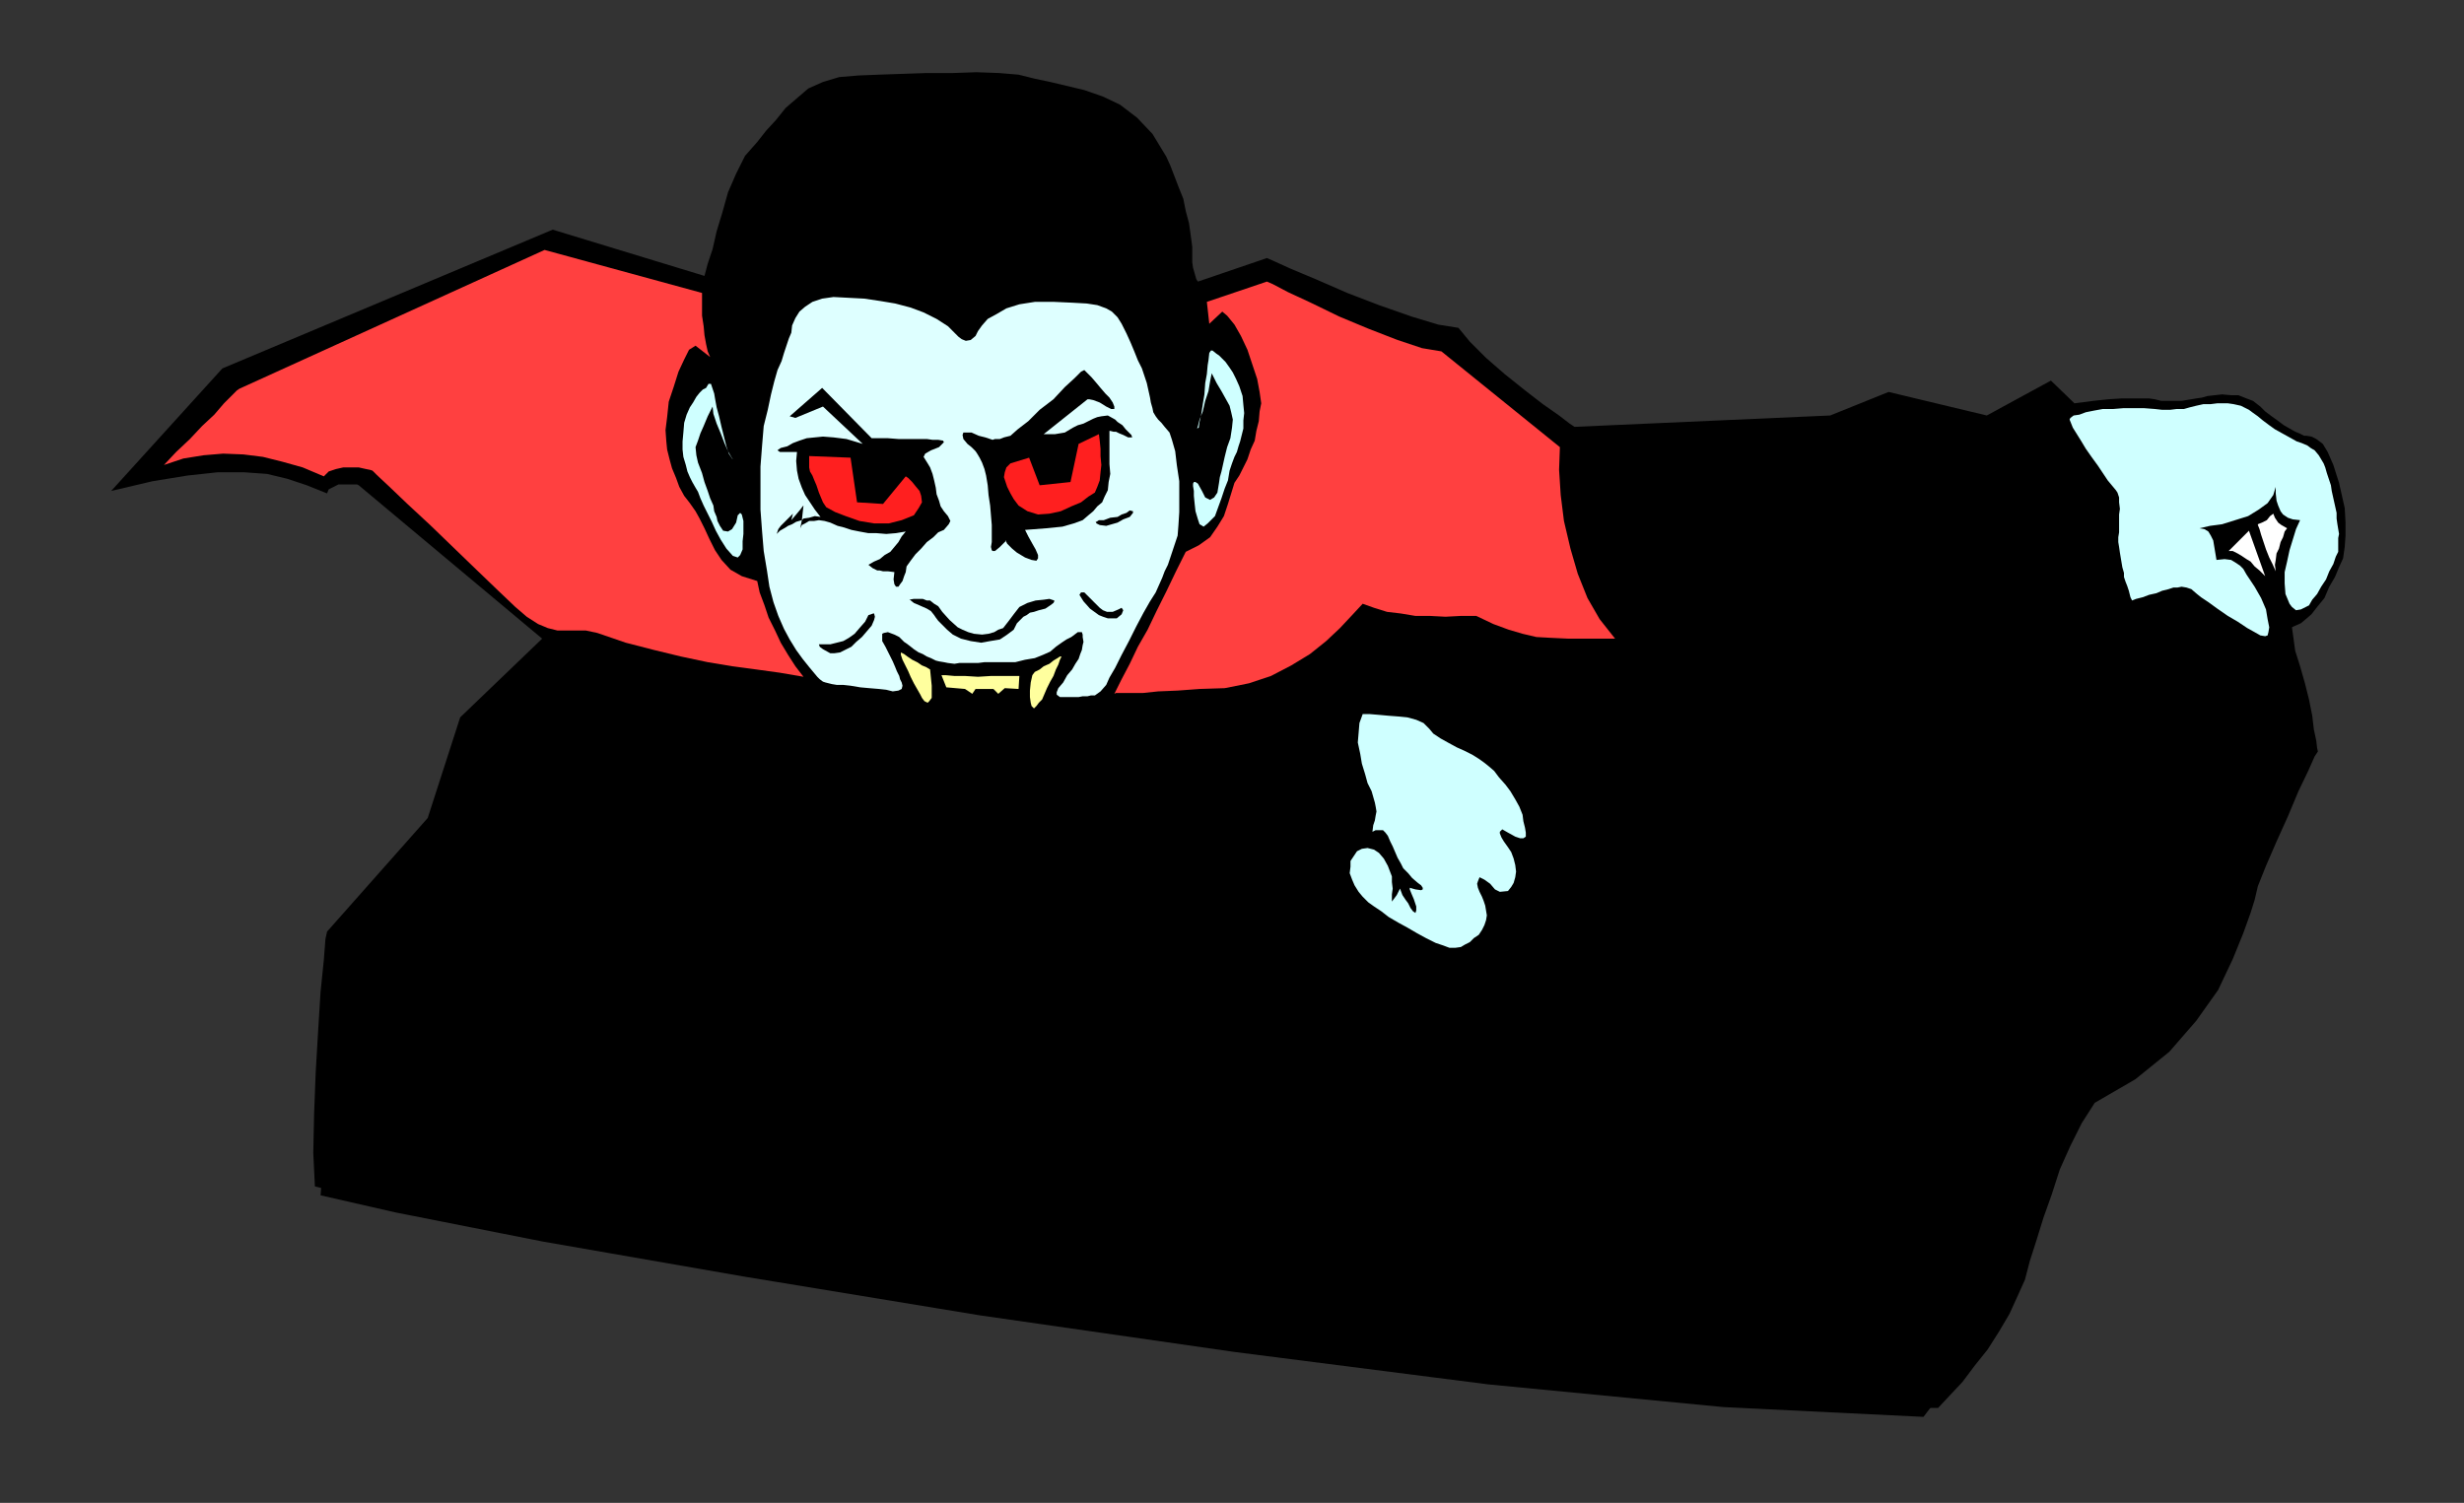 <?xml version="1.0" encoding="UTF-8" standalone="no"?>
<svg
   xmlns:dc="http://purl.org/dc/elements/1.1/"
   xmlns:cc="http://creativecommons.org/ns#"
   xmlns:rdf="http://www.w3.org/1999/02/22-rdf-syntax-ns#"
   xmlns:svg="http://www.w3.org/2000/svg"
   xmlns="http://www.w3.org/2000/svg"
   xmlns:sodipodi="http://sodipodi.sourceforge.net/DTD/sodipodi-0.dtd"
   xmlns:inkscape="http://www.inkscape.org/namespaces/inkscape"
   version="1.0"
   width="129.808mm"
   height="79.176mm"
   id="svg49"
   sodipodi:docname="PA000325.WMF">
  <rect width="100%" height="100%" fill="#333333" stroke="none"/>
  <sodipodi:namedview
     pagecolor="#ffffff"
     bordercolor="#666666"
     borderopacity="1"
     objecttolerance="10"
     gridtolerance="10"
     guidetolerance="10"
     inkscape:pageopacity="0"
     inkscape:pageshadow="2"
     inkscape:window-width="640"
     inkscape:window-height="480"
     id="namedview51" />
  <defs
     id="defs3">
    <pattern
       id="WMFhbasepattern"
       patternUnits="userSpaceOnUse"
       width="6"
       height="6"
       x="0"
       y="0" />
  </defs>
  <path
     style="fill:#000000;fill-rule:evenodd;fill-opacity:1;stroke:none;"
     d="  M 22.139,97.757   L 44.278,73.358   L 110.049,45.728   L 140.269,54.938   L 140.915,52.514   L 141.885,49.606   L 142.693,46.051   L 143.824,42.335   L 144.955,38.295   L 146.571,34.579   L 148.349,31.024   L 150.773,28.277   L 152.55,26.015   L 154.489,23.914   L 156.429,21.49   L 158.691,19.551   L 160.953,17.612   L 163.862,16.32   L 167.094,15.35   L 170.973,15.027   L 175.013,14.866   L 179.699,14.704   L 184.547,14.542   L 189.718,14.542   L 194.405,14.381   L 198.929,14.542   L 202.808,14.866   L 206.04,15.673   L 209.11,16.32   L 212.504,17.128   L 215.897,17.936   L 219.614,19.228   L 223.008,20.844   L 226.401,23.429   L 229.472,26.661   L 232.219,31.185   L 233.027,32.963   L 233.835,35.063   L 234.643,37.164   L 235.613,39.588   L 236.097,42.011   L 236.744,44.435   L 237.067,46.697   L 237.39,49.121   L 237.39,50.737   L 237.39,52.191   L 237.552,53.322   L 237.875,54.453   L 238.198,55.584   L 238.521,56.069   L 252.257,51.383   L 253.389,51.868   L 256.944,53.484   L 261.953,55.584   L 268.256,58.331   L 274.558,60.755   L 281.022,63.017   L 286.355,64.633   L 290.395,65.279   L 292.657,68.026   L 295.889,71.258   L 299.606,74.49   L 303.646,77.721   L 307.201,80.468   L 310.433,82.73   L 312.534,84.346   L 313.504,84.992   L 364.408,82.73   L 376.043,78.044   L 395.596,82.73   L 408.363,75.782   L 413.049,80.306   L 416.766,79.822   L 419.836,79.499   L 422.422,79.337   L 424.684,79.337   L 426.3,79.337   L 427.916,79.337   L 429.048,79.499   L 430.34,79.822   L 431.31,79.822   L 432.28,79.822   L 433.249,79.822   L 434.38,79.822   L 435.35,79.66   L 436.32,79.499   L 437.289,79.337   L 438.42,79.175   L 439.551,78.852   L 441.006,78.691   L 442.46,78.529   L 444.238,78.691   L 445.692,78.691   L 447.308,79.337   L 448.601,79.822   L 450.055,80.953   L 451.025,81.922   L 452.318,82.892   L 453.449,83.7   L 454.742,84.669   L 455.873,85.316   L 457.004,85.962   L 457.812,86.285   L 458.782,86.77   L 459.267,86.77   L 460.236,86.931   L 461.206,87.416   L 462.499,88.386   L 463.468,90.001   L 464.599,92.587   L 465.731,96.142   L 466.862,101.151   L 467.023,104.059   L 467.023,106.644   L 466.862,108.907   L 466.539,111.169   L 465.731,112.946   L 464.923,114.885   L 463.791,116.824   L 462.822,119.086   L 461.367,120.864   L 460.236,122.318   L 459.105,123.287   L 458.135,124.095   L 456.681,124.742   L 456.358,124.903   L 457.004,129.589   L 457.974,132.659   L 458.943,136.052   L 459.751,139.284   L 460.398,142.516   L 460.721,145.263   L 461.206,147.525   L 461.367,148.979   L 461.529,149.625   L 460.883,150.595   L 459.59,153.503   L 457.651,157.543   L 455.55,162.552   L 453.287,167.561   L 451.187,172.408   L 449.571,176.448   L 448.924,179.195   L 448.116,181.78   L 446.662,185.82   L 444.561,190.99   L 441.652,197.131   L 437.289,203.271   L 431.956,209.411   L 425.169,214.905   L 417.089,219.591   L 414.504,223.63   L 412.241,228.154   L 410.14,232.84   L 408.524,237.849   L 406.908,242.374   L 405.454,247.06   L 404.161,251.099   L 403.192,254.816   L 401.737,258.047   L 400.121,261.602   L 398.02,265.157   L 395.758,268.712   L 393.172,271.943   L 390.748,275.175   L 388.163,277.922   L 385.9,280.346   L 371.841,280.346   L 339.036,277.76   L 292.819,272.751   L 239.168,266.449   L 183.416,258.693   L 131.704,250.776   L 89.365,243.02   L 62.701,236.234   L 62.378,229.609   L 62.539,221.853   L 62.862,213.45   L 63.347,205.21   L 63.832,197.454   L 64.478,191.152   L 64.802,186.951   L 65.125,185.497   L 85.163,162.875   L 91.627,142.839   L 107.949,127.165   L 71.427,96.626   L 71.104,96.465   L 70.458,96.465   L 69.488,96.465   L 68.68,96.465   L 67.387,96.465   L 66.418,96.949   L 65.448,97.434   L 65.125,98.242   L 61.085,96.626   L 57.206,95.334   L 53.166,94.364   L 48.642,94.041   L 43.309,94.041   L 37.33,94.687   L 30.381,95.818   L 22.139,97.757  z "
     id="path5" />
  <path
     style="fill:#000000;fill-rule:evenodd;fill-opacity:1;stroke:none;"
     d="  M 112.958,128.296   L 93.889,143.97   L 88.88,164.168   L 68.034,185.497   L 63.832,238.011   L 78.699,241.404   L 108.11,247.221   L 148.025,254.169   L 195.213,261.925   L 245.793,269.196   L 296.374,275.66   L 343.238,280.184   L 382.992,282.123   L 386.062,278.083   L 389.294,274.205   L 392.364,269.843   L 395.435,265.48   L 398.182,260.471   L 400.929,255.139   L 403.192,249.483   L 405.454,243.343   L 407.232,237.203   L 409.009,232.032   L 410.302,227.67   L 411.756,224.276   L 412.564,221.53   L 413.372,219.752   L 413.857,218.621   L 414.18,218.459   L 417.736,216.197   L 420.806,214.42   L 423.23,212.643   L 425.654,211.188   L 427.593,209.572   L 429.371,207.957   L 430.987,206.179   L 432.764,204.402   L 434.219,202.14   L 436.158,199.393   L 437.935,196.484   L 439.875,193.576   L 441.491,190.506   L 442.945,187.759   L 443.753,185.497   L 444.238,183.719   L 444.561,180.488   L 445.046,176.125   L 445.207,170.793   L 445.531,165.137   L 445.531,159.159   L 445.692,153.826   L 446.015,149.141   L 446.5,145.747   L 446.662,144.132   L 447.147,142.839   L 447.47,141.708   L 447.955,141.223   L 448.116,141.061   L 448.439,141.869   L 448.278,143.485   L 448.278,146.232   L 447.793,149.464   L 447.47,153.342   L 447.308,157.381   L 447.308,161.421   L 447.308,164.976   L 447.47,168.207   L 447.793,170.793   L 448.278,172.732   L 450.217,168.53   L 452.318,164.491   L 454.095,160.613   L 455.711,156.897   L 456.681,153.342   L 457.489,150.11   L 457.651,147.04   L 457.489,144.616   L 456.681,141.869   L 456.035,139.284   L 455.227,136.699   L 454.58,134.437   L 453.772,132.336   L 453.287,130.882   L 452.964,129.912   L 452.964,129.589   L 451.833,130.235   L 450.54,129.428   L 449.409,128.62   L 448.439,127.812   L 447.308,126.842   L 446.015,126.034   L 444.399,125.065   L 442.945,124.257   L 441.491,123.287   L 440.198,122.641   L 438.743,121.672   L 437.774,121.025   L 436.804,120.217   L 436.158,119.733   L 435.35,119.086   L 434.704,118.763   L 433.896,118.602   L 433.088,118.925   L 431.795,119.086   L 430.179,119.571   L 428.24,120.056   L 425.816,120.864   L 425.654,123.611   L 425.331,126.519   L 424.684,129.266   L 423.876,132.013   L 422.584,134.437   L 421.129,136.699   L 419.513,138.476   L 417.574,139.93   L 415.15,138.638   L 413.211,137.507   L 411.433,136.376   L 409.979,135.406   L 408.524,134.437   L 407.07,133.79   L 405.616,133.467   L 404.323,133.629   L 402.707,133.467   L 401.414,133.467   L 400.283,133.144   L 399.636,132.982   L 399.313,132.659   L 399.636,132.336   L 400.444,131.851   L 402.06,131.851   L 404,131.69   L 406.1,132.174   L 408.201,132.659   L 410.464,133.629   L 412.241,134.598   L 414.18,135.568   L 415.473,136.214   L 416.443,137.022   L 418.22,134.921   L 419.836,132.821   L 421.129,130.559   L 422.099,128.296   L 422.584,125.873   L 422.907,123.772   L 422.745,121.672   L 422.26,120.217   L 421.291,118.602   L 420.806,117.309   L 420.16,116.016   L 419.998,115.047   L 419.675,113.754   L 419.675,112.461   L 419.675,111.169   L 419.998,109.876   L 419.836,107.937   L 419.836,105.998   L 419.513,103.736   L 419.19,101.635   L 418.544,99.373   L 417.736,97.434   L 416.766,95.818   L 415.958,94.849   L 414.665,93.718   L 413.696,92.264   L 412.564,90.648   L 411.595,89.032   L 410.625,87.255   L 410.302,85.639   L 409.979,84.184   L 410.14,83.215   L 407.716,83.538   L 405.292,84.184   L 403.03,84.669   L 401.252,85.316   L 399.636,85.8   L 398.344,86.285   L 397.536,86.608   L 397.374,86.77   L 377.174,81.599   L 376.689,81.599   L 375.72,82.084   L 374.265,82.73   L 372.488,83.538   L 370.225,84.184   L 367.963,84.831   L 365.539,85.316   L 363.276,85.639   L 359.56,85.639   L 354.227,85.639   L 347.44,85.8   L 340.329,86.285   L 333.057,86.608   L 326.755,87.093   L 321.745,87.739   L 318.836,88.386   L 316.897,89.032   L 315.443,90.001   L 314.15,91.294   L 313.342,93.233   L 312.696,95.334   L 312.696,97.919   L 313.342,100.827   L 314.635,104.705   L 316.089,108.422   L 317.544,112.3   L 318.998,115.855   L 320.614,119.409   L 322.068,122.479   L 324.169,125.55   L 326.432,128.296   L 329.179,130.72   L 323.2,130.559   L 317.382,130.235   L 311.726,129.751   L 306.716,128.943   L 301.868,127.812   L 297.828,126.681   L 294.435,125.388   L 292.172,124.257   L 289.91,124.418   L 287.324,124.742   L 284.254,124.742   L 281.345,124.742   L 278.275,124.418   L 275.689,124.095   L 273.588,123.611   L 272.457,123.126   L 270.841,124.58   L 268.579,126.519   L 265.832,128.781   L 262.923,131.043   L 259.691,133.144   L 256.621,134.921   L 253.55,136.214   L 251.126,137.022   L 253.55,137.345   L 255.974,137.83   L 258.237,137.991   L 260.499,138.153   L 262.6,137.83   L 264.862,137.507   L 267.286,136.699   L 270.195,135.891   L 272.296,134.921   L 273.427,134.598   L 273.75,134.437   L 273.75,134.76   L 273.104,134.921   L 272.619,135.406   L 272.134,135.568   L 271.972,135.891   L 271.972,139.284   L 273.75,139.769   L 275.689,140.254   L 277.467,140.577   L 279.083,140.9   L 280.376,141.061   L 281.507,141.223   L 282.476,141.385   L 283.446,141.708   L 283.931,141.869   L 284.739,142.516   L 285.708,143.162   L 286.678,144.132   L 287.648,144.939   L 288.779,145.747   L 289.91,146.394   L 291.041,146.878   L 292.011,146.878   L 293.304,147.363   L 294.596,147.848   L 296.051,148.817   L 297.505,149.625   L 298.96,150.918   L 300.414,152.372   L 302.03,154.311   L 303.323,156.25   L 304.616,158.674   L 305.424,161.098   L 306.232,163.521   L 306.393,165.46   L 306.393,167.399   L 305.908,168.53   L 304.939,169.338   L 304.939,171.439   L 304.777,173.701   L 304.292,175.64   L 303.646,177.418   L 302.515,178.71   L 301.222,179.841   L 299.768,180.326   L 298.475,180.326   L 298.475,181.78   L 298.313,183.073   L 297.667,184.204   L 297.182,185.497   L 296.374,186.466   L 295.566,187.436   L 294.758,188.405   L 293.95,189.536   L 292.819,190.344   L 291.849,190.99   L 290.718,191.314   L 289.587,191.637   L 288.132,191.475   L 286.84,191.152   L 285.385,190.667   L 284.092,190.183   L 282.476,189.213   L 281.184,188.244   L 279.729,187.274   L 278.76,186.466   L 277.79,185.658   L 277.144,185.173   L 276.659,184.85   L 268.417,185.497   L 267.448,187.274   L 266.478,189.375   L 264.862,191.475   L 262.923,193.414   L 259.853,194.545   L 256.136,195.03   L 251.288,194.222   L 245.47,192.283   L 247.894,192.445   L 250.803,192.606   L 253.389,192.445   L 256.136,192.445   L 258.398,192.122   L 260.499,191.798   L 262.115,191.314   L 263.246,190.667   L 263.731,189.536   L 264.377,188.567   L 264.862,187.274   L 265.347,185.981   L 265.509,184.204   L 265.67,182.427   L 265.509,180.164   L 265.509,177.902   L 265.347,175.317   L 265.347,173.378   L 265.67,171.762   L 266.155,170.469   L 266.64,169.177   L 267.609,168.046   L 268.417,166.915   L 269.548,165.784   L 270.356,164.329   L 270.841,162.875   L 270.841,161.421   L 271.003,160.128   L 270.68,158.674   L 270.356,157.381   L 269.872,156.25   L 269.548,155.442   L 269.064,154.15   L 268.74,152.695   L 268.417,150.595   L 268.256,148.656   L 268.094,146.394   L 268.094,144.132   L 268.094,142.193   L 268.417,140.577   L 264.539,140.738   L 260.984,140.9   L 257.59,140.9   L 254.843,140.9   L 252.257,140.577   L 250.157,140.254   L 248.379,139.769   L 247.086,139.284   L 241.269,139.446   L 235.774,139.769   L 230.441,139.769   L 225.593,139.769   L 221.23,139.769   L 217.513,139.93   L 214.443,140.254   L 212.504,141.061   L 206.848,141.223   L 200.545,141.223   L 193.597,141.061   L 186.486,140.9   L 179.053,140.254   L 171.942,139.607   L 165.317,138.799   L 159.337,138.153   L 152.873,137.022   L 145.925,135.729   L 138.491,134.275   L 131.542,132.821   L 124.755,131.205   L 119.261,129.912   L 115.059,128.781   L 112.958,128.296  z "
     id="path7" />
  <path
     style="fill:#cfffff;fill-rule:evenodd;fill-opacity:1;stroke:none;"
     d="  M 271.326,142.193   L 272.78,142.193   L 274.72,142.354   L 276.497,142.516   L 278.598,142.677   L 280.214,142.839   L 281.992,143.324   L 283.446,143.97   L 284.577,145.101   L 285.385,146.071   L 286.84,147.04   L 288.294,147.848   L 290.072,148.817   L 291.526,149.464   L 293.142,150.272   L 294.435,151.08   L 295.566,151.887   L 296.374,152.534   L 297.505,153.503   L 298.475,154.796   L 299.768,156.25   L 300.737,157.543   L 301.707,159.159   L 302.515,160.613   L 303.161,162.229   L 303.323,163.521   L 303.646,164.814   L 303.808,165.784   L 303.808,166.591   L 303.323,166.915   L 302.676,166.915   L 301.707,166.591   L 300.252,165.784   L 299.121,165.137   L 298.636,165.622   L 298.636,165.945   L 298.96,166.753   L 299.444,167.561   L 300.252,168.692   L 300.899,169.662   L 301.384,170.954   L 301.707,172.247   L 301.868,173.54   L 301.707,174.671   L 301.384,175.802   L 300.899,176.61   L 300.252,177.418   L 298.636,177.579   L 297.667,177.094   L 296.697,175.963   L 295.566,175.155   L 294.596,174.671   L 294.273,175.479   L 294.112,175.963   L 294.273,176.771   L 294.596,177.579   L 295.081,178.549   L 295.404,179.357   L 295.728,180.326   L 295.889,181.296   L 296.051,182.265   L 295.889,183.234   L 295.566,184.204   L 295.081,185.173   L 294.435,186.143   L 293.465,186.789   L 292.657,187.597   L 291.688,188.082   L 290.88,188.567   L 289.748,188.728   L 288.617,188.728   L 287.324,188.244   L 285.87,187.759   L 283.931,186.789   L 282.153,185.82   L 280.214,184.689   L 278.436,183.719   L 276.497,182.588   L 275.043,181.457   L 273.588,180.488   L 272.457,179.68   L 271.326,178.549   L 270.518,177.579   L 269.71,176.286   L 269.225,175.155   L 268.74,173.863   L 268.902,172.57   L 268.902,171.439   L 269.548,170.469   L 270.195,169.5   L 271.164,169.015   L 272.296,168.854   L 273.588,169.177   L 274.558,169.823   L 275.528,170.954   L 276.336,172.408   L 277.144,174.509   L 277.144,175.64   L 277.305,176.933   L 277.144,178.064   L 277.144,179.518   L 278.113,178.225   L 278.76,176.933   L 279.244,178.225   L 279.891,179.195   L 280.376,179.841   L 280.86,180.811   L 281.345,181.457   L 281.83,181.78   L 281.992,181.296   L 281.992,180.488   L 281.507,179.033   L 281.022,177.902   L 280.699,177.094   L 280.699,176.771   L 281.83,177.094   L 282.961,177.256   L 283.284,177.094   L 283.284,176.771   L 282.961,176.286   L 282.315,175.802   L 281.184,174.832   L 280.376,173.863   L 279.406,172.893   L 278.921,171.924   L 278.275,170.793   L 277.79,169.662   L 277.305,168.53   L 276.82,167.561   L 276.336,166.43   L 275.851,165.784   L 275.366,165.299   L 274.881,165.299   L 273.912,165.299   L 273.265,165.622   L 273.427,164.329   L 273.75,163.36   L 273.912,162.39   L 274.073,161.582   L 273.912,160.613   L 273.75,159.805   L 273.427,158.674   L 273.104,157.543   L 272.296,155.927   L 271.811,154.15   L 271.164,152.049   L 270.841,150.11   L 270.356,147.848   L 270.518,145.909   L 270.68,143.97   L 271.326,142.193  z "
     id="path9" />
  <path
     style="fill:#cfffff;fill-rule:evenodd;fill-opacity:1;stroke:none;"
     d="  M 424.523,119.571   L 425.331,119.248   L 426.624,118.925   L 427.916,118.44   L 429.371,118.117   L 430.502,117.632   L 431.795,117.309   L 432.764,116.986   L 433.572,116.986   L 434.38,116.824   L 435.35,116.986   L 436.32,117.309   L 437.451,118.278   L 438.259,118.925   L 439.713,119.894   L 441.491,121.187   L 443.591,122.641   L 445.531,123.772   L 447.47,125.065   L 448.924,125.873   L 450.055,126.519   L 451.025,126.681   L 451.51,126.519   L 451.671,125.873   L 451.833,124.903   L 451.671,124.095   L 451.51,123.287   L 451.348,122.318   L 451.187,121.348   L 450.702,120.217   L 450.217,119.086   L 449.571,117.955   L 448.924,116.824   L 447.955,115.37   L 447.308,114.4   L 446.662,113.269   L 446.015,112.623   L 445.046,111.977   L 444.238,111.492   L 442.945,111.33   L 441.329,111.492   L 441.168,110.522   L 441.006,109.553   L 440.844,108.583   L 440.683,107.614   L 440.198,106.644   L 439.713,105.837   L 438.905,105.352   L 437.935,105.19   L 440.036,104.705   L 442.46,104.382   L 445.046,103.574   L 447.631,102.766   L 449.732,101.474   L 451.51,100.181   L 452.641,98.565   L 453.126,96.949   L 453.126,98.242   L 453.287,99.696   L 453.611,100.666   L 454.095,101.797   L 454.58,102.443   L 455.55,103.09   L 456.519,103.413   L 457.974,103.574   L 457.166,105.352   L 456.519,107.452   L 455.873,109.553   L 455.388,111.815   L 454.903,113.916   L 454.903,116.178   L 455.065,118.278   L 455.873,120.217   L 456.358,120.864   L 457.166,121.51   L 458.135,121.348   L 459.751,120.541   L 460.398,119.409   L 461.367,118.278   L 462.175,116.824   L 463.145,115.37   L 463.791,113.754   L 464.599,112.3   L 465.084,110.846   L 465.569,109.876   L 465.569,108.907   L 465.569,107.937   L 465.569,107.129   L 465.731,106.321   L 465.569,105.352   L 465.407,104.382   L 465.246,103.251   L 465.246,102.12   L 464.923,100.666   L 464.599,99.212   L 464.276,97.757   L 464.115,96.626   L 463.63,95.172   L 463.307,94.203   L 462.983,93.071   L 462.66,92.264   L 461.691,90.648   L 460.883,89.678   L 460.075,89.194   L 459.428,88.709   L 458.297,88.224   L 457.327,87.901   L 455.873,87.093   L 454.419,86.285   L 452.964,85.477   L 451.833,84.669   L 450.54,83.7   L 449.571,82.892   L 448.439,82.084   L 447.793,81.599   L 446.177,80.791   L 444.723,80.468   L 443.591,80.306   L 442.622,80.306   L 441.491,80.306   L 440.198,80.468   L 438.743,80.468   L 437.289,80.791   L 435.996,81.114   L 434.865,81.438   L 433.411,81.438   L 432.118,81.599   L 430.502,81.599   L 429.048,81.438   L 426.947,81.276   L 425.008,81.276   L 422.745,81.276   L 420.806,81.438   L 418.705,81.438   L 416.928,81.761   L 415.312,82.084   L 414.019,82.569   L 412.888,82.73   L 412.241,83.215   L 412.08,83.538   L 412.403,84.346   L 412.726,85.154   L 413.534,86.447   L 414.342,87.739   L 415.312,89.355   L 416.443,90.971   L 417.736,92.748   L 418.705,94.203   L 419.675,95.657   L 420.483,96.626   L 421.291,97.596   L 421.614,98.081   L 421.937,99.05   L 421.937,100.02   L 422.099,101.312   L 421.937,102.443   L 421.937,103.736   L 421.937,104.867   L 421.937,105.998   L 421.776,106.968   L 421.776,107.937   L 421.937,108.907   L 422.099,110.038   L 422.26,111.007   L 422.422,111.977   L 422.584,112.946   L 422.907,114.077   L 422.907,114.885   L 423.23,115.855   L 423.553,116.663   L 423.876,117.632   L 424.2,118.925   L 424.523,119.571  z "
     id="path11" />
  <path
     style="fill:#ffffff;fill-rule:evenodd;fill-opacity:1;stroke:none;"
     d="  M 452.641,102.282   L 452.964,103.09   L 453.611,104.059   L 454.257,104.544   L 455.388,105.19   L 454.903,105.837   L 454.58,106.968   L 454.095,107.937   L 453.772,109.23   L 453.287,110.199   L 453.126,111.492   L 452.964,112.461   L 453.126,113.754   L 452.479,112.3   L 451.833,111.007   L 451.187,109.391   L 450.702,107.937   L 450.217,106.483   L 449.894,105.352   L 449.571,104.544   L 449.571,104.382   L 450.379,104.059   L 451.348,103.574   L 451.995,102.766   L 452.641,102.282  z "
     id="path13" />
  <path
     style="fill:#ffffff;fill-rule:evenodd;fill-opacity:1;stroke:none;"
     d="  M 447.793,105.675   L 451.025,114.724   L 449.894,113.592   L 448.924,112.785   L 448.116,111.815   L 447.308,111.33   L 446.339,110.684   L 445.531,110.199   L 444.561,109.714   L 443.753,109.714   L 447.793,105.675  z "
     id="path15" />
  <path
     style="fill:#ff4040;fill-rule:evenodd;fill-opacity:1;stroke:none;"
     d="  M 139.784,58.331   L 139.784,59.301   L 139.784,60.917   L 139.784,62.856   L 140.107,64.956   L 140.269,66.734   L 140.592,68.511   L 140.915,69.965   L 141.4,71.096   L 138.491,68.834   L 137.198,69.642   L 136.229,71.581   L 135.097,74.005   L 134.128,77.075   L 133.158,79.983   L 132.835,83.053   L 132.512,85.639   L 132.673,87.901   L 132.835,89.517   L 133.32,91.456   L 133.805,93.233   L 134.613,95.172   L 135.259,96.949   L 136.229,98.727   L 137.36,100.181   L 138.491,101.797   L 139.299,103.251   L 140.269,105.19   L 141.238,107.291   L 142.369,109.553   L 143.662,111.492   L 145.44,113.431   L 147.702,114.724   L 150.773,115.693   L 151.257,117.955   L 152.227,120.541   L 153.035,122.964   L 154.328,125.55   L 155.459,127.973   L 156.913,130.397   L 158.368,132.659   L 159.984,134.76   L 155.297,133.952   L 150.611,133.306   L 145.763,132.659   L 140.915,131.851   L 135.582,130.72   L 130.249,129.428   L 124.593,127.973   L 118.937,126.034   L 116.675,125.55   L 114.736,125.55   L 112.797,125.55   L 111.019,125.55   L 109.08,125.065   L 107.141,124.257   L 104.878,122.803   L 102.616,120.864   L 99.222,117.632   L 95.021,113.592   L 90.334,109.068   L 85.648,104.544   L 81.123,100.343   L 77.568,96.949   L 74.982,94.526   L 74.174,93.718   L 73.69,93.556   L 72.882,93.395   L 71.427,93.071   L 70.134,93.071   L 68.357,93.071   L 66.902,93.395   L 65.448,93.879   L 64.478,94.849   L 60.277,93.071   L 56.237,91.94   L 52.358,90.971   L 48.48,90.486   L 44.44,90.325   L 40.562,90.648   L 36.522,91.294   L 32.643,92.587   L 35.067,90.001   L 37.814,87.416   L 40.238,84.831   L 42.662,82.569   L 44.602,80.306   L 46.218,78.691   L 47.187,77.721   L 47.672,77.398   L 108.433,49.767   L 139.784,58.331  z "
     id="path17" />
  <path
     style="fill:#cfffff;fill-rule:evenodd;fill-opacity:1;stroke:none;"
     d="  M 145.763,91.294   L 145.925,91.456   L 145.601,90.971   L 144.955,89.84   L 144.309,88.386   L 143.501,86.285   L 142.693,84.346   L 142.046,82.407   L 141.885,80.953   L 140.915,82.892   L 140.107,84.831   L 139.461,86.285   L 138.976,87.739   L 138.491,89.032   L 138.653,90.648   L 138.976,92.102   L 139.784,94.203   L 140.269,95.98   L 140.915,97.757   L 141.4,99.212   L 142.046,100.666   L 142.208,101.797   L 142.693,102.928   L 142.854,103.736   L 143.339,104.705   L 143.985,105.675   L 144.955,105.837   L 145.763,105.352   L 146.571,104.059   L 146.894,102.605   L 147.379,102.12   L 147.702,102.443   L 148.025,103.736   L 148.025,104.705   L 148.025,106.321   L 147.864,107.775   L 147.864,109.391   L 147.379,110.522   L 146.894,111.007   L 145.925,110.684   L 144.632,109.23   L 143.501,107.452   L 142.531,105.675   L 141.723,103.898   L 140.915,102.282   L 140.107,100.666   L 139.461,99.212   L 138.976,97.919   L 138.491,97.111   L 137.845,95.98   L 137.36,95.01   L 136.875,93.879   L 136.552,92.587   L 136.067,90.971   L 135.905,89.517   L 135.905,87.901   L 136.067,86.123   L 136.229,84.184   L 136.713,82.569   L 137.36,81.114   L 138.006,80.145   L 138.653,79.014   L 139.299,78.206   L 139.945,77.56   L 140.592,77.236   L 141.077,76.428   L 141.561,76.428   L 141.723,76.913   L 142.208,78.367   L 142.369,79.337   L 142.693,81.114   L 143.177,82.892   L 143.662,84.992   L 144.147,86.931   L 144.632,88.87   L 145.117,90.325   L 145.763,91.294  z "
     id="path19" />
  <path
     style="fill:#ff4040;fill-rule:evenodd;fill-opacity:1;stroke:none;"
     d="  M 236.097,109.876   L 238.683,108.583   L 240.945,106.968   L 242.4,104.867   L 243.693,102.766   L 244.501,100.343   L 245.147,98.242   L 245.793,96.142   L 246.763,94.687   L 247.571,93.071   L 248.379,91.456   L 249.025,89.517   L 249.833,87.739   L 250.157,85.8   L 250.641,83.861   L 250.803,81.922   L 251.126,80.306   L 250.803,78.044   L 250.318,75.459   L 249.349,72.551   L 248.379,69.642   L 247.086,66.895   L 245.793,64.633   L 244.339,62.856   L 243.369,62.048   L 240.784,64.471   L 240.299,60.109   L 252.257,56.069   L 253.389,56.554   L 256.459,58.17   L 260.984,60.27   L 266.64,63.017   L 272.457,65.441   L 278.275,67.703   L 283.123,69.319   L 287.001,69.965   L 310.595,89.032   L 310.433,93.556   L 310.756,98.565   L 311.403,103.736   L 312.696,109.23   L 314.15,114.239   L 316.089,119.086   L 318.513,123.287   L 321.584,127.165   L 316.412,127.165   L 312.211,127.165   L 308.817,127.004   L 305.908,126.842   L 303.161,126.196   L 300.414,125.388   L 297.344,124.257   L 293.95,122.641   L 290.88,122.641   L 287.809,122.803   L 284.739,122.641   L 281.83,122.641   L 278.921,122.156   L 276.174,121.833   L 273.588,121.025   L 271.326,120.217   L 269.225,122.479   L 266.801,125.065   L 264.054,127.65   L 260.822,130.235   L 257.105,132.498   L 253.065,134.598   L 248.702,136.052   L 243.854,137.022   L 238.845,137.184   L 234.481,137.507   L 230.603,137.668   L 227.533,137.991   L 224.947,137.991   L 223.169,137.991   L 222.2,137.991   L 221.877,138.153   L 223.331,135.245   L 224.947,132.174   L 226.563,128.781   L 228.502,125.388   L 230.28,121.672   L 232.219,117.794   L 234.158,113.754   L 236.097,109.876  z "
     id="path21" />
  <path
     style="fill:#cfffff;fill-rule:evenodd;fill-opacity:1;stroke:none;"
     d="  M 238.683,85.154   L 238.36,85.316   L 238.521,84.831   L 238.845,83.538   L 239.491,81.922   L 239.976,79.822   L 240.622,77.883   L 240.945,75.944   L 241.269,74.328   L 242.238,76.267   L 243.208,77.883   L 244.016,79.337   L 244.824,80.791   L 245.147,82.084   L 245.47,83.538   L 245.309,85.154   L 244.985,87.255   L 244.339,89.032   L 243.854,90.971   L 243.531,92.425   L 243.208,93.879   L 242.885,95.01   L 242.723,96.142   L 242.561,97.111   L 242.4,98.081   L 241.753,99.05   L 240.945,99.535   L 239.976,99.05   L 239.329,97.757   L 238.521,96.303   L 238.037,95.98   L 237.713,95.98   L 237.552,96.303   L 237.552,96.788   L 237.713,97.757   L 237.713,98.727   L 237.875,100.343   L 238.037,101.797   L 238.521,103.413   L 238.845,104.382   L 239.653,104.867   L 240.461,104.221   L 241.915,102.766   L 242.561,100.989   L 243.208,99.212   L 243.854,97.273   L 244.501,95.657   L 244.824,93.718   L 245.309,92.264   L 245.793,90.971   L 246.278,90.001   L 246.601,88.87   L 246.925,87.901   L 247.248,86.608   L 247.571,85.316   L 247.571,83.7   L 247.733,82.245   L 247.571,80.63   L 247.409,78.852   L 246.763,76.913   L 246.117,75.459   L 245.47,74.166   L 244.824,73.197   L 244.016,72.066   L 243.369,71.419   L 242.723,70.773   L 242.238,70.45   L 241.43,69.804   L 241.107,69.804   L 240.784,70.288   L 240.622,71.743   L 240.461,72.712   L 240.299,74.49   L 239.976,76.267   L 239.814,78.529   L 239.491,80.468   L 239.168,82.569   L 238.845,84.023   L 238.683,85.154  z "
     id="path23" />
  <path
     style="fill:#deffff;fill-rule:evenodd;fill-opacity:1;stroke:none;"
     d="  M 166.609,136.376   L 165.64,136.214   L 164.993,136.052   L 164.347,135.891   L 163.862,135.729   L 163.216,135.245   L 162.731,134.76   L 161.923,133.79   L 161.115,132.821   L 159.822,131.205   L 158.529,129.428   L 157.237,127.327   L 156.105,125.226   L 154.974,122.641   L 154.005,119.894   L 153.197,116.824   L 152.712,113.592   L 152.065,109.714   L 151.742,105.837   L 151.419,101.474   L 151.419,97.273   L 151.419,92.91   L 151.742,88.709   L 152.065,84.831   L 152.873,81.599   L 153.52,78.529   L 154.166,75.944   L 154.813,73.682   L 155.621,71.904   L 156.105,70.288   L 156.59,68.834   L 157.075,67.38   L 157.56,66.249   L 157.721,64.795   L 158.368,63.34   L 159.176,62.048   L 160.307,61.078   L 161.761,60.109   L 163.701,59.462   L 165.963,59.139   L 169.033,59.301   L 172.104,59.462   L 175.336,59.947   L 178.245,60.432   L 181.315,61.24   L 183.901,62.209   L 186.486,63.502   L 188.749,64.956   L 190.849,67.057   L 191.496,67.541   L 192.304,67.865   L 193.273,67.703   L 194.243,66.895   L 194.728,65.926   L 195.536,64.795   L 196.667,63.502   L 198.445,62.532   L 200.384,61.401   L 202.969,60.593   L 206.04,60.109   L 209.918,60.109   L 213.473,60.27   L 216.382,60.432   L 218.483,60.755   L 220.261,61.401   L 221.392,62.048   L 222.523,63.179   L 223.331,64.471   L 224.301,66.41   L 225.109,68.188   L 225.917,70.127   L 226.563,71.743   L 227.371,73.358   L 227.856,74.813   L 228.341,76.267   L 228.664,77.721   L 228.987,79.175   L 229.149,80.145   L 229.472,81.276   L 229.633,82.084   L 230.118,82.892   L 230.603,83.538   L 231.249,84.184   L 231.896,84.992   L 232.865,86.123   L 233.35,87.578   L 233.997,89.84   L 234.32,92.587   L 234.805,95.818   L 234.805,98.888   L 234.805,101.959   L 234.643,104.544   L 234.481,106.644   L 233.997,108.099   L 233.512,109.553   L 233.027,111.007   L 232.542,112.461   L 231.896,113.754   L 231.411,115.047   L 230.765,116.501   L 230.118,117.955   L 228.987,119.733   L 227.694,121.995   L 226.24,124.742   L 224.785,127.65   L 223.331,130.397   L 222.038,132.982   L 220.907,134.921   L 220.261,136.376   L 219.129,137.668   L 217.998,138.476   L 217.19,138.476   L 216.544,138.638   L 215.574,138.638   L 214.766,138.799   L 213.635,138.799   L 212.665,138.799   L 211.696,138.799   L 211.049,138.799   L 210.403,138.315   L 210.403,137.83   L 210.726,137.022   L 211.696,135.891   L 212.504,134.437   L 213.473,133.306   L 214.12,132.174   L 214.766,131.205   L 215.089,130.235   L 215.413,129.428   L 215.574,128.458   L 215.736,127.812   L 215.574,126.842   L 215.574,126.357   L 215.413,125.873   L 214.605,125.873   L 213.312,126.842   L 212.342,127.327   L 211.373,127.973   L 210.241,128.781   L 209.11,129.751   L 207.656,130.397   L 206.04,131.043   L 204.101,131.367   L 202.161,131.851   L 199.737,131.851   L 197.798,131.851   L 196.021,131.851   L 194.728,132.013   L 193.273,132.013   L 192.142,132.013   L 191.011,132.013   L 190.041,132.174   L 188.749,132.013   L 187.941,131.851   L 186.971,131.69   L 186.325,131.528   L 185.355,131.043   L 184.547,130.72   L 183.739,130.235   L 182.931,129.912   L 181.961,129.266   L 181.153,128.62   L 180.507,128.135   L 180.022,127.812   L 179.053,126.842   L 178.083,126.357   L 176.79,125.873   L 175.982,126.034   L 175.659,126.196   L 175.659,126.842   L 175.659,127.65   L 176.305,128.781   L 176.79,129.751   L 177.275,130.72   L 177.76,131.69   L 178.245,132.821   L 178.568,133.629   L 179.053,134.598   L 179.214,135.245   L 179.537,135.891   L 179.699,136.537   L 179.537,137.184   L 178.891,137.507   L 177.76,137.668   L 176.467,137.345   L 175.013,137.184   L 173.073,137.022   L 171.296,136.86   L 169.357,136.537   L 167.902,136.376   L 166.933,136.376   L 166.609,136.376  z "
     id="path25" />
  <path
     style="fill:#ffff9e;fill-rule:evenodd;fill-opacity:1;stroke:none;"
     d="  M 179.376,129.912   L 180.022,130.235   L 180.669,130.72   L 181.638,131.367   L 182.608,131.851   L 183.577,132.498   L 184.385,132.821   L 185.193,133.306   L 185.355,134.921   L 185.517,136.537   L 185.517,137.83   L 185.517,138.961   L 185.032,139.607   L 184.709,139.93   L 184.385,139.769   L 184.062,139.607   L 183.577,138.961   L 183.254,138.315   L 182.608,137.184   L 181.961,136.052   L 181.315,134.76   L 180.83,133.629   L 180.184,132.336   L 179.699,131.367   L 179.376,130.397   L 179.376,129.912  z "
     id="path27" />
  <path
     style="fill:#ffff9e;fill-rule:evenodd;fill-opacity:1;stroke:none;"
     d="  M 211.373,130.72   L 211.049,130.72   L 210.565,131.043   L 209.757,131.528   L 208.949,132.174   L 207.817,132.659   L 207.009,133.306   L 206.04,133.79   L 205.555,134.437   L 205.232,135.891   L 205.07,137.507   L 205.07,138.799   L 205.232,139.93   L 205.393,140.577   L 205.878,141.061   L 206.04,140.9   L 206.363,140.577   L 206.848,139.93   L 207.494,139.284   L 207.979,138.153   L 208.464,137.022   L 209.11,135.729   L 209.757,134.598   L 210.241,133.306   L 210.726,132.336   L 211.049,131.367   L 211.373,130.72  z "
     id="path29" />
  <path
     style="fill:#ffff9e;fill-rule:evenodd;fill-opacity:1;stroke:none;"
     d="  M 187.456,134.437   L 188.264,134.437   L 190.041,134.598   L 192.142,134.598   L 194.728,134.76   L 197.313,134.598   L 199.737,134.598   L 201.515,134.598   L 202.969,134.598   L 202.808,137.184   L 200.061,137.022   L 198.768,138.153   L 197.798,137.184   L 194.243,137.184   L 193.597,138.153   L 192.142,137.184   L 188.425,136.86   L 187.456,134.437  z "
     id="path31" />
  <path
     style="fill:#000000;fill-rule:evenodd;fill-opacity:1;stroke:none;"
     d="  M 163.054,128.296   L 164.024,128.296   L 165.317,128.296   L 166.609,127.973   L 167.902,127.65   L 169.033,127.004   L 170.165,126.196   L 171.134,125.065   L 172.265,123.772   L 172.912,122.479   L 173.881,122.156   L 174.043,122.156   L 174.205,122.803   L 174.043,123.449   L 173.558,124.58   L 172.589,125.711   L 171.619,126.842   L 170.488,127.812   L 169.518,128.781   L 168.225,129.428   L 167.256,129.912   L 166.125,130.074   L 165.317,130.074   L 163.862,129.266   L 163.216,128.781   L 163.054,128.296  z "
     id="path33" />
  <path
     style="fill:#000000;fill-rule:evenodd;fill-opacity:1;stroke:none;"
     d="  M 217.029,119.086   L 215.897,117.955   L 215.251,117.955   L 214.928,118.44   L 215.736,119.733   L 217.029,121.187   L 218.806,122.479   L 219.614,122.803   L 220.584,123.126   L 221.392,123.126   L 222.361,123.126   L 223.331,122.318   L 223.654,121.51   L 223.331,121.025   L 222.685,121.348   L 221.553,121.833   L 220.422,121.833   L 219.614,121.51   L 218.968,121.025   L 217.998,120.056   L 217.029,119.086  z "
     id="path35" />
  <path
     style="fill:#000000;fill-rule:evenodd;fill-opacity:1;stroke:none;"
     d="  M 180.992,119.409   L 181.961,119.248   L 182.931,119.248   L 183.739,119.248   L 184.547,119.571   L 185.193,119.571   L 186.001,120.217   L 186.809,120.702   L 187.617,121.833   L 189.072,123.449   L 190.688,124.903   L 191.657,125.388   L 192.789,125.873   L 193.92,126.196   L 195.536,126.357   L 196.829,126.196   L 197.96,125.873   L 198.768,125.388   L 199.737,125.065   L 200.869,123.611   L 201.838,122.318   L 202.969,120.864   L 204.585,120.056   L 206.201,119.571   L 207.817,119.409   L 208.949,119.248   L 209.918,119.571   L 209.918,119.733   L 209.757,120.056   L 209.11,120.541   L 208.141,121.187   L 206.848,121.51   L 205.878,121.833   L 205.07,121.995   L 204.424,122.479   L 203.777,122.803   L 203.131,123.449   L 202.485,124.095   L 201.838,125.388   L 200.545,126.357   L 199.091,127.327   L 197.152,127.65   L 195.374,127.973   L 193.273,127.65   L 191.334,127.165   L 189.718,126.357   L 188.587,125.388   L 187.456,124.257   L 186.809,123.611   L 186.325,122.964   L 186.001,122.479   L 185.355,121.672   L 184.547,121.187   L 183.093,120.541   L 181.961,120.056   L 181.153,119.409   L 180.992,119.409  z "
     id="path37" />
  <path
     style="fill:#000000;fill-rule:evenodd;fill-opacity:1;stroke:none;"
     d="  M 157.237,82.892   L 163.701,77.236   L 173.558,87.255   L 173.881,87.255   L 175.174,87.255   L 176.79,87.255   L 178.891,87.416   L 180.83,87.416   L 182.931,87.416   L 184.547,87.416   L 185.678,87.578   L 186.809,87.578   L 187.779,87.739   L 187.941,88.062   L 186.971,89.032   L 185.355,89.678   L 184.224,90.325   L 183.901,90.971   L 184.709,92.264   L 185.193,93.071   L 185.678,94.364   L 186.001,95.657   L 186.325,97.111   L 186.486,98.404   L 186.971,99.696   L 187.294,100.827   L 187.941,101.797   L 188.749,102.766   L 189.233,103.736   L 188.91,104.382   L 187.941,105.513   L 186.809,105.998   L 185.84,106.968   L 184.547,107.937   L 183.416,109.23   L 182.285,110.361   L 181.315,111.653   L 180.507,112.785   L 180.345,113.916   L 180.022,114.724   L 179.699,115.693   L 179.214,116.339   L 178.891,116.824   L 178.406,116.824   L 178.083,116.339   L 177.921,115.37   L 178.083,113.916   L 176.79,113.754   L 175.821,113.754   L 175.174,113.592   L 174.689,113.592   L 173.72,113.108   L 172.912,112.461   L 174.043,111.815   L 175.174,111.33   L 176.144,110.522   L 177.275,109.876   L 178.083,108.907   L 178.891,107.937   L 179.537,106.806   L 180.345,105.837   L 178.406,106.16   L 176.467,106.321   L 174.528,106.16   L 172.912,106.16   L 171.134,105.837   L 169.518,105.513   L 168.064,105.029   L 166.771,104.705   L 165.317,104.059   L 164.185,103.736   L 163.054,103.574   L 162.085,103.736   L 161.115,103.736   L 160.307,104.221   L 159.661,104.544   L 159.337,105.19   L 159.661,103.574   L 158.529,103.898   L 157.721,104.382   L 156.913,104.705   L 156.429,105.029   L 155.297,105.675   L 154.651,106.321   L 154.974,105.352   L 155.459,104.705   L 155.944,104.221   L 156.429,103.736   L 157.237,102.928   L 157.883,102.282   L 157.56,103.574   L 158.529,102.443   L 159.337,101.474   L 159.822,100.827   L 159.984,100.666   L 159.661,103.574   L 159.984,103.251   L 161.115,103.09   L 162.246,102.766   L 163.377,102.928   L 162.246,101.474   L 161.277,100.02   L 160.307,98.565   L 159.661,97.111   L 159.014,95.334   L 158.691,93.718   L 158.529,91.779   L 158.691,90.001   L 157.721,90.001   L 156.752,90.001   L 155.944,90.001   L 155.297,90.001   L 154.813,89.678   L 154.974,89.517   L 155.459,89.194   L 156.752,88.87   L 157.883,88.224   L 159.176,87.739   L 160.63,87.255   L 162.246,87.093   L 163.862,86.931   L 165.963,87.093   L 168.549,87.416   L 171.781,88.386   L 163.862,80.953   L 158.368,83.215   L 157.237,82.892  z "
     id="path39" />
  <path
     style="fill:#000000;fill-rule:evenodd;fill-opacity:1;stroke:none;"
     d="  M 194.889,86.77   L 196.182,87.093   L 197.637,87.578   L 198.121,87.416   L 199.091,87.416   L 199.899,87.093   L 201.192,86.77   L 202.646,85.477   L 204.747,83.861   L 207.009,81.599   L 209.757,79.499   L 212.019,77.075   L 213.958,75.297   L 215.251,74.005   L 215.897,73.682   L 216.544,74.328   L 217.352,75.136   L 218.321,76.267   L 219.129,77.236   L 220.099,78.367   L 220.907,79.175   L 221.553,80.145   L 221.877,80.953   L 221.877,81.438   L 221.23,81.438   L 220.261,80.953   L 218.968,80.145   L 217.675,79.66   L 216.867,79.499   L 216.544,79.499   L 207.817,86.447   L 208.949,86.447   L 210.08,86.447   L 211.049,86.285   L 212.019,86.123   L 212.827,85.639   L 213.635,85.154   L 214.605,84.669   L 215.736,84.346   L 216.705,83.861   L 217.675,83.377   L 218.483,83.053   L 219.291,82.892   L 220.584,82.73   L 222.038,83.538   L 222.523,84.023   L 223.493,84.669   L 224.139,85.477   L 224.947,86.285   L 225.27,86.608   L 225.432,87.093   L 225.27,87.093   L 224.624,87.093   L 223.654,86.608   L 222.846,86.285   L 222.2,85.962   L 221.715,85.962   L 221.069,85.8   L 220.907,85.8   L 220.907,85.154   L 220.907,84.346   L 220.907,84.184   L 220.907,84.508   L 220.907,85.154   L 220.907,86.77   L 220.907,88.547   L 220.907,90.486   L 220.907,92.425   L 221.069,94.364   L 220.745,95.98   L 220.584,97.596   L 219.937,98.888   L 219.453,100.02   L 218.483,100.827   L 217.675,101.797   L 216.705,102.605   L 215.574,103.574   L 213.797,104.221   L 211.534,104.867   L 208.302,105.19   L 204.101,105.513   L 204.747,106.806   L 205.555,108.26   L 206.201,109.391   L 206.686,110.522   L 206.686,111.169   L 206.363,111.653   L 205.393,111.492   L 204.101,111.007   L 202.485,110.038   L 201.515,109.23   L 200.869,108.583   L 200.545,108.26   L 200.222,107.614   L 200.384,107.614   L 199.091,108.907   L 198.121,109.714   L 197.637,109.714   L 197.475,109.553   L 197.313,108.907   L 197.475,107.937   L 197.475,106.321   L 197.475,104.544   L 197.313,102.605   L 197.152,100.666   L 196.829,98.565   L 196.667,96.626   L 196.344,94.687   L 196.021,93.395   L 195.536,92.102   L 195.051,91.132   L 194.566,90.325   L 194.243,89.84   L 193.435,89.032   L 192.627,88.386   L 191.819,87.416   L 191.657,86.608   L 191.819,86.123   L 192.465,86.123   L 193.435,86.123   L 194.889,86.77  z "
     id="path41" />
  <path
     style="fill:#ff1f1f;fill-rule:evenodd;fill-opacity:1;stroke:none;"
     d="  M 169.357,91.132   L 170.649,100.02   L 175.821,100.343   L 180.345,94.849   L 180.83,95.172   L 181.638,95.98   L 182.285,96.788   L 183.093,97.757   L 183.416,98.727   L 183.577,100.02   L 182.931,101.151   L 181.961,102.605   L 179.537,103.574   L 176.952,104.221   L 174.043,104.221   L 171.134,103.736   L 168.387,102.766   L 166.286,101.959   L 164.509,100.989   L 163.862,100.02   L 163.054,98.081   L 162.569,96.626   L 162.085,95.495   L 161.761,94.687   L 161.277,93.879   L 161.115,93.071   L 161.115,92.102   L 161.115,90.809   L 169.357,91.132  z "
     id="path43" />
  <path
     style="fill:#ff1f1f;fill-rule:evenodd;fill-opacity:1;stroke:none;"
     d="  M 218.806,86.447   L 218.968,87.739   L 219.129,89.355   L 219.129,90.809   L 219.291,92.587   L 219.129,94.041   L 218.968,95.657   L 218.483,96.949   L 217.998,98.081   L 216.705,98.888   L 215.251,100.02   L 213.312,100.827   L 211.211,101.797   L 208.949,102.282   L 206.686,102.443   L 204.585,101.797   L 202.808,100.666   L 201.838,99.373   L 201.192,98.242   L 200.545,96.949   L 200.222,95.98   L 199.899,95.01   L 200.061,94.041   L 200.384,93.071   L 201.192,92.264   L 204.909,91.132   L 207.009,96.626   L 213.15,95.98   L 214.766,88.386   L 218.806,86.447  z "
     id="path45" />
  <path
     style="fill:#000000;fill-rule:evenodd;fill-opacity:1;stroke:none;"
     d="  M 219.776,103.574   L 221.069,103.09   L 222.523,102.928   L 223.331,102.443   L 224.301,102.12   L 224.947,101.635   L 225.593,101.797   L 225.593,102.12   L 224.947,102.928   L 223.654,103.413   L 222.523,104.059   L 221.392,104.382   L 220.261,104.705   L 218.968,104.544   L 218.321,104.221   L 218.16,103.898   L 218.321,103.898   L 218.806,103.574   L 219.776,103.574  z "
     id="path47" />
</svg>
